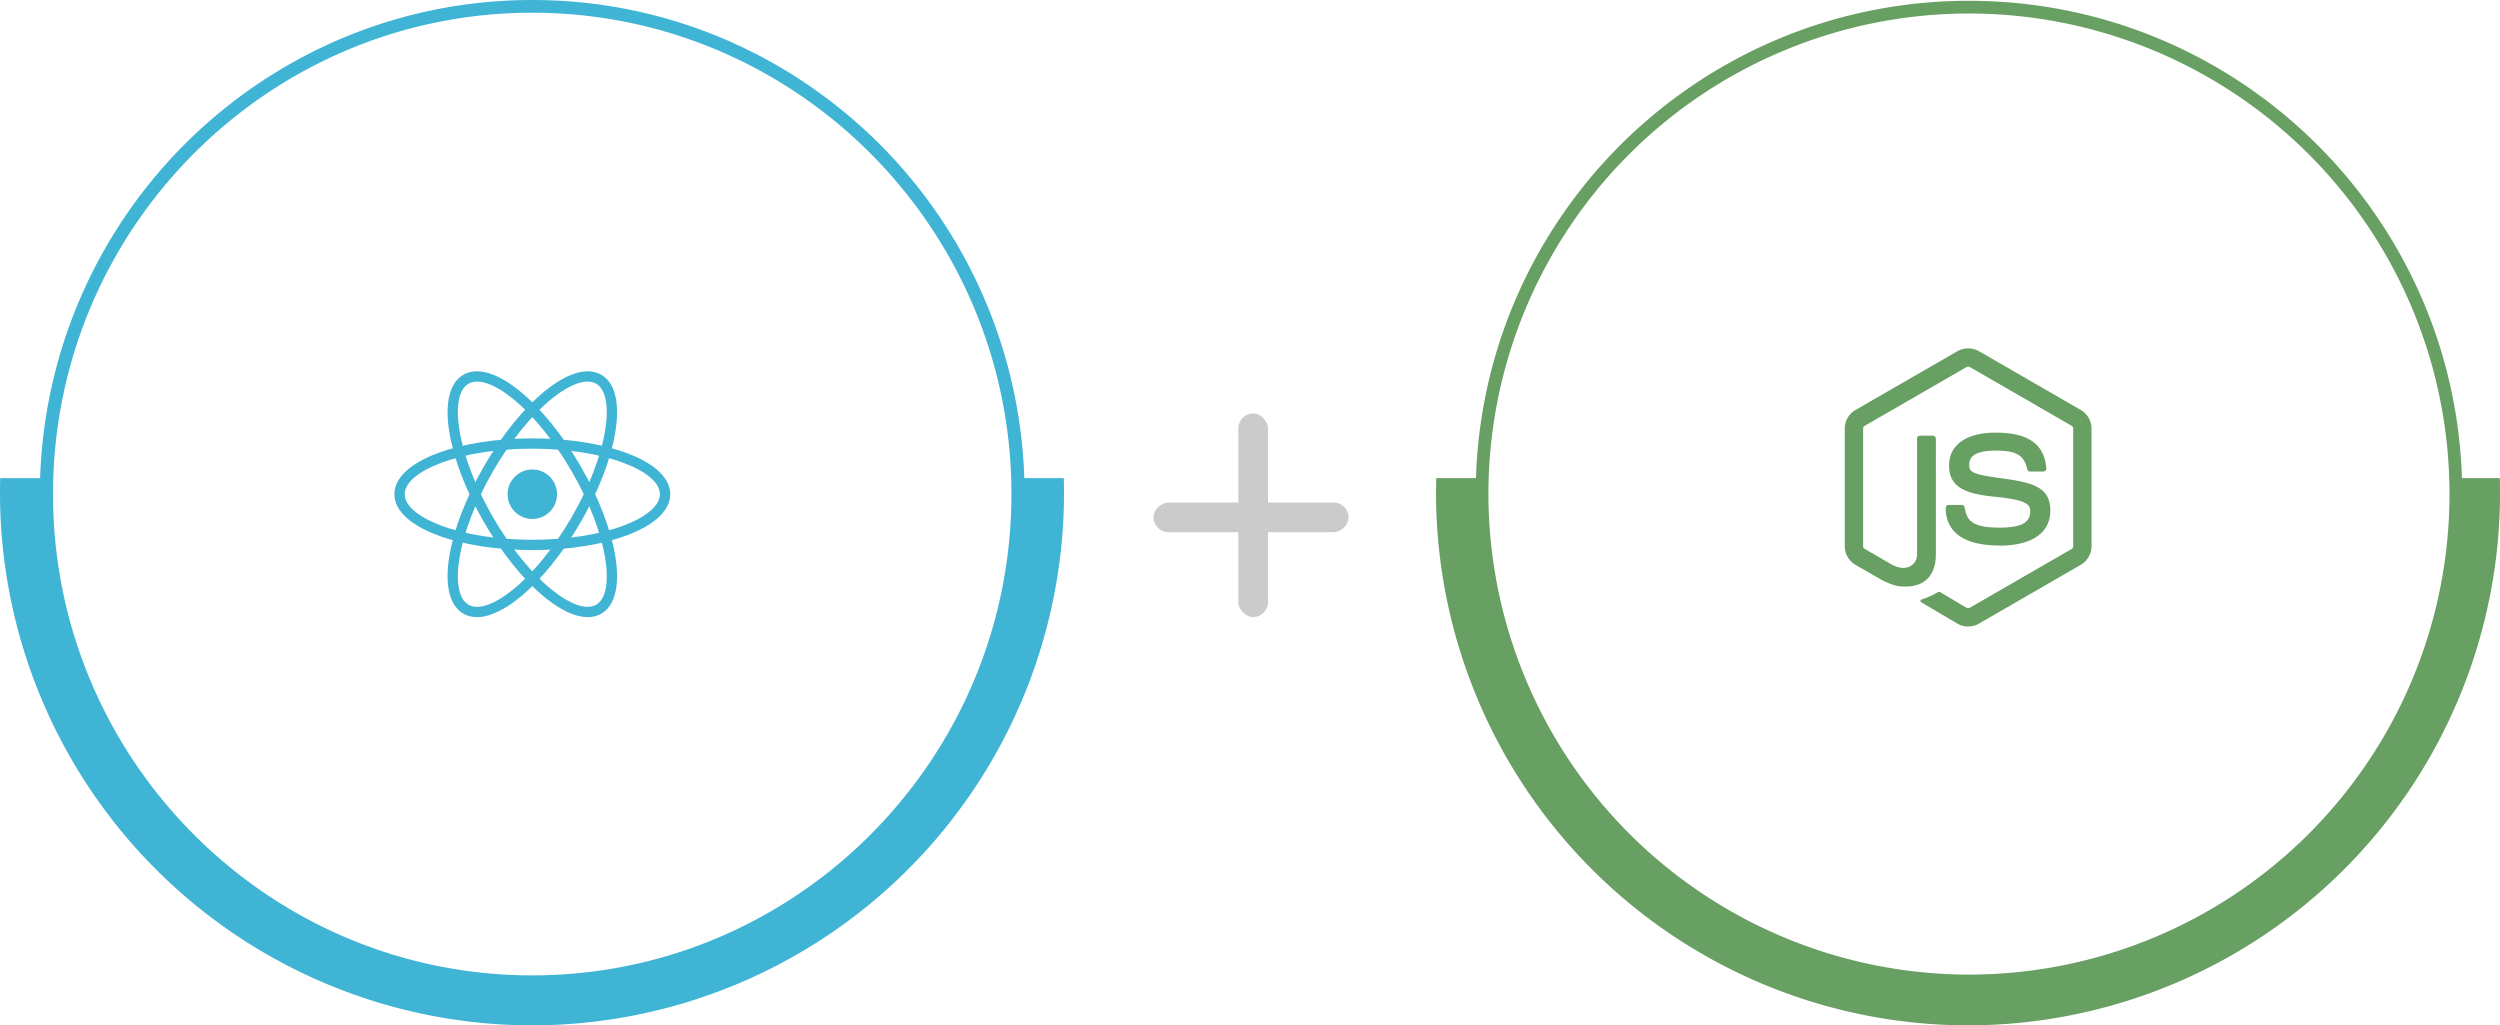 <svg xmlns="http://www.w3.org/2000/svg" xmlns:xlink="http://www.w3.org/1999/xlink" width="589.514" height="241.789" viewBox="0 0 589.514 241.789">
  <defs>
    <filter id="Ellipse_56" x="13.5" y="4.289" width="224" height="224" filterUnits="userSpaceOnUse">
      <feOffset input="SourceAlpha"/>
      <feGaussianBlur stdDeviation="6.5" result="blur"/>
      <feFlood flood-opacity="0.122"/>
      <feComposite operator="in" in2="blur"/>
      <feComposite in="SourceGraphic"/>
    </filter>
    <filter id="Ellipse_56-2" x="352.5" y="2.656" width="223.536" height="223.536" filterUnits="userSpaceOnUse">
      <feOffset input="SourceAlpha"/>
      <feGaussianBlur stdDeviation="6.5" result="blur-2"/>
      <feFlood flood-opacity="0.122"/>
      <feComposite operator="in" in2="blur-2"/>
      <feComposite in="SourceGraphic"/>
    </filter>
  </defs>
  <g id="React_Node.js" data-name="React + Node.js" transform="translate(0 1.688)">
    <g id="Group_2284" data-name="Group 2284" transform="translate(0)">
      <path id="Ellipse_57" data-name="Ellipse 57" d="M114.5-1.5A116.367,116.367,0,0,1,137.878.867,115.109,115.109,0,0,1,179.36,18.4a116.681,116.681,0,0,1-19.705,203.944,115.066,115.066,0,0,1-21.777,6.79,116.625,116.625,0,0,1-46.755,0A115.109,115.109,0,0,1,49.64,211.6,116.681,116.681,0,0,1,69.345,7.657,115.066,115.066,0,0,1,91.122.867,116.368,116.368,0,0,1,114.5-1.5Zm0,230c62.308,0,113-50.916,113-113.5S176.808,1.5,114.5,1.5,1.5,52.416,1.5,115,52.192,228.5,114.5,228.5Z" transform="translate(11 -0.188)" fill="#3fb4d4"/>
      <path id="Subtraction_1" data-name="Subtraction 1" d="M125.446,129.043A125.588,125.588,0,0,1,0,3.6C0,2.4.017,1.192.051,0h10.8c-.036,1.184-.055,2.394-.055,3.6a114.655,114.655,0,0,0,229.31,0c0-1.192-.019-2.4-.055-3.6h10.8c.034,1.2.051,2.414.051,3.6A125.588,125.588,0,0,1,125.446,129.043Z" transform="translate(0 111.057)" fill="#3fb4d4"/>
      <g transform="matrix(1, 0, 0, 1, 0, -1.69)" filter="url(#Ellipse_56)">
        <circle id="Ellipse_56-3" data-name="Ellipse 56" cx="92.5" cy="92.5" r="92.5" transform="translate(33 23.79)" fill="#fff"/>
      </g>
      <g id="React-icon" transform="translate(93 80.101)">
        <circle id="Ellipse_59" data-name="Ellipse 59" cx="5.835" cy="5.835" r="5.835" transform="translate(26.689 28.916)" fill="#3fb4d4"/>
        <g id="Group_2348" data-name="Group 2348" transform="translate(0 0)">
          <path id="Ellipse_60" data-name="Ellipse 60" d="M32.024-.5C40.531-.5,48.548.772,54.6,3.081c6.417,2.45,9.951,5.855,9.951,9.588s-3.534,7.137-9.951,9.588c-6.048,2.309-14.065,3.581-22.572,3.581S15.5,24.566,9.451,22.256C3.034,19.806-.5,16.4-.5,12.669S3.034,5.532,9.451,3.081C15.5.772,23.516-.5,32.024-.5Zm0,23.909c8.219,0,15.927-1.215,21.706-3.422,5.331-2.036,8.389-4.7,8.389-7.319S59.061,7.386,53.73,5.35C47.951,3.144,40.242,1.929,32.024,1.929S16.1,3.144,10.318,5.35c-5.331,2.036-8.389,4.7-8.389,7.319s3.058,5.283,8.389,7.319C16.1,22.194,23.805,23.409,32.024,23.409Z" transform="translate(0.5 22.082)" fill="#3fb4d4"/>
          <path id="Ellipse_61" data-name="Ellipse 61" d="M32.524,0C41.031,0,49.048,1.272,55.1,3.581c6.417,2.45,9.951,5.855,9.951,9.588s-3.534,7.137-9.951,9.588c-6.048,2.309-14.065,3.581-22.572,3.581S16,25.066,9.951,22.756C3.534,20.306,0,16.9,0,13.169S3.534,6.032,9.951,3.581C16,1.272,24.016,0,32.524,0Zm0,23.909c8.219,0,15.927-1.215,21.706-3.422,5.331-2.036,8.389-4.7,8.389-7.319S59.561,7.886,54.23,5.85C48.451,3.644,40.742,2.429,32.524,2.429S16.6,3.644,10.818,5.85c-5.331,2.036-8.389,4.7-8.389,7.319s3.058,5.283,8.389,7.319C16.6,22.694,24.305,23.909,32.524,23.909Z" transform="translate(27.666 0) rotate(60)" fill="#3fb4d4"/>
          <path id="Ellipse_62" data-name="Ellipse 62" d="M32.524,0C41.031,0,49.048,1.272,55.1,3.581c6.417,2.45,9.951,5.855,9.951,9.588s-3.534,7.137-9.951,9.588c-6.048,2.309-14.065,3.581-22.572,3.581S16,25.066,9.951,22.756C3.534,20.306,0,16.9,0,13.169S3.534,6.032,9.951,3.581C16,1.272,24.016,0,32.524,0Zm0,23.909c8.219,0,15.927-1.215,21.706-3.422,5.331-2.036,8.389-4.7,8.389-7.319S59.561,7.886,54.23,5.85C48.451,3.644,40.742,2.429,32.524,2.429S16.6,3.644,10.818,5.85c-5.331,2.036-8.389,4.7-8.389,7.319s3.058,5.283,8.389,7.319C16.6,22.694,24.305,23.909,32.524,23.909Z" transform="translate(60.19 13.169) rotate(120)" fill="#3fb4d4"/>
        </g>
      </g>
    </g>
    <g id="Group_2286" data-name="Group 2286" transform="translate(338.622)">
      <path id="Ellipse_57-2" data-name="Ellipse 57" d="M114.813-1.5A117.164,117.164,0,0,1,138.253.863a115.684,115.684,0,0,1,41.593,17.5,116.648,116.648,0,0,1,42.139,51.173,115.736,115.736,0,0,1,6.778,21.835,117.432,117.432,0,0,1,0,46.879,115.684,115.684,0,0,1-17.5,41.593,116.648,116.648,0,0,1-51.173,42.139,115.737,115.737,0,0,1-21.835,6.778,117.431,117.431,0,0,1-46.879,0,115.685,115.685,0,0,1-41.593-17.5A116.648,116.648,0,0,1,7.641,160.088,115.736,115.736,0,0,1,.863,138.253a117.432,117.432,0,0,1,0-46.879,115.684,115.684,0,0,1,17.5-41.593A116.648,116.648,0,0,1,69.538,7.641,115.736,115.736,0,0,1,91.374.863,117.164,117.164,0,0,1,114.813-1.5Zm0,229.626A113.313,113.313,0,1,0,1.5,114.813,113.442,113.442,0,0,0,114.813,228.126Z" transform="translate(10.855)" fill="#689f63"/>
      <path id="Subtraction_1-2" data-name="Subtraction 1" d="M125.446,129.043A125.588,125.588,0,0,1,0,3.6C0,2.4.017,1.192.051,0h10.8c-.036,1.184-.055,2.394-.055,3.6a114.655,114.655,0,0,0,229.31,0c0-1.192-.019-2.4-.055-3.6h10.8c.034,1.2.051,2.414.051,3.6A125.588,125.588,0,0,1,125.446,129.043Z" transform="translate(0 111.057)" fill="#689f63"/>
      <g transform="matrix(1, 0, 0, 1, -338.62, -1.69)" filter="url(#Ellipse_56-2)">
        <ellipse id="Ellipse_56-4" data-name="Ellipse 56" cx="92.268" cy="92.268" rx="92.268" ry="92.268" transform="translate(372 22.16)" fill="#fff"/>
      </g>
      <g id="Node.js_logo" transform="translate(96.378 80.468)">
        <path id="Path_469" data-name="Path 469" d="M199.376,227.5a5.06,5.06,0,0,1-2.521-.674l-8.024-4.75c-1.2-.67-.614-.907-.218-1.044a16.2,16.2,0,0,0,3.628-1.654.609.609,0,0,1,.6.042L199,223.074a.813.813,0,0,0,.745,0L223.781,209.2a.758.758,0,0,0,.367-.65V180.817a.772.772,0,0,0-.372-.662l-24.025-13.861a.739.739,0,0,0-.74,0l-24.02,13.861a.766.766,0,0,0-.381.656v27.734a.741.741,0,0,0,.373.644l6.582,3.8c3.574,1.787,5.757-.319,5.757-2.436V183.181a.686.686,0,0,1,.7-.692h3.044a.688.688,0,0,1,.692.692v27.386c0,4.765-2.6,7.5-7.117,7.5-1.39,0-2.485,0-5.541-1.5l-6.3-3.634a5.082,5.082,0,0,1-2.521-4.386V180.811a5.051,5.051,0,0,1,2.521-4.38l24.059-13.879a5.27,5.27,0,0,1,5.054,0l24.029,13.885a5.07,5.07,0,0,1,2.521,4.38v27.735a5.085,5.085,0,0,1-2.521,4.38L201.906,226.81a5.052,5.052,0,0,1-2.533.674" transform="translate(-170.273 -161.907)" fill="#689f63"/>
        <path id="Path_470" data-name="Path 470" d="M222.563,221.538c-10.516,0-12.721-4.827-12.721-8.876a.691.691,0,0,1,.7-.692h3.1a.7.7,0,0,1,.686.588c.469,3.163,1.865,4.759,8.224,4.759,5.066,0,7.219-1.144,7.219-3.83,0-1.546-.614-2.7-8.483-3.465-6.582-.65-10.649-2.1-10.649-7.364,0-4.849,4.091-7.737,10.943-7.737,7.695,0,11.509,2.671,11.99,8.411a.7.7,0,0,1-.186.535.715.715,0,0,1-.511.223h-3.122a.69.69,0,0,1-.674-.541c-.752-3.327-2.569-4.392-7.508-4.392-5.529,0-6.173,1.925-6.173,3.369,0,1.751.758,2.262,8.218,3.249,7.388.981,10.9,2.364,10.9,7.556,0,5.234-4.368,8.236-11.984,8.236" transform="translate(-186.037 -175.059)" fill="#689f63"/>
      </g>
    </g>
    <g id="Group_2285" data-name="Group 2285" transform="translate(272 96)">
      <rect id="Rectangle_142" data-name="Rectangle 142" width="7" height="48" rx="3.5" transform="translate(20 -0.188)" fill="#cbcbcb"/>
      <rect id="Rectangle_143" data-name="Rectangle 143" width="7" height="46" rx="3.5" transform="translate(46 20.811) rotate(90)" fill="#cbcbcb"/>
    </g>
  </g>
</svg>
